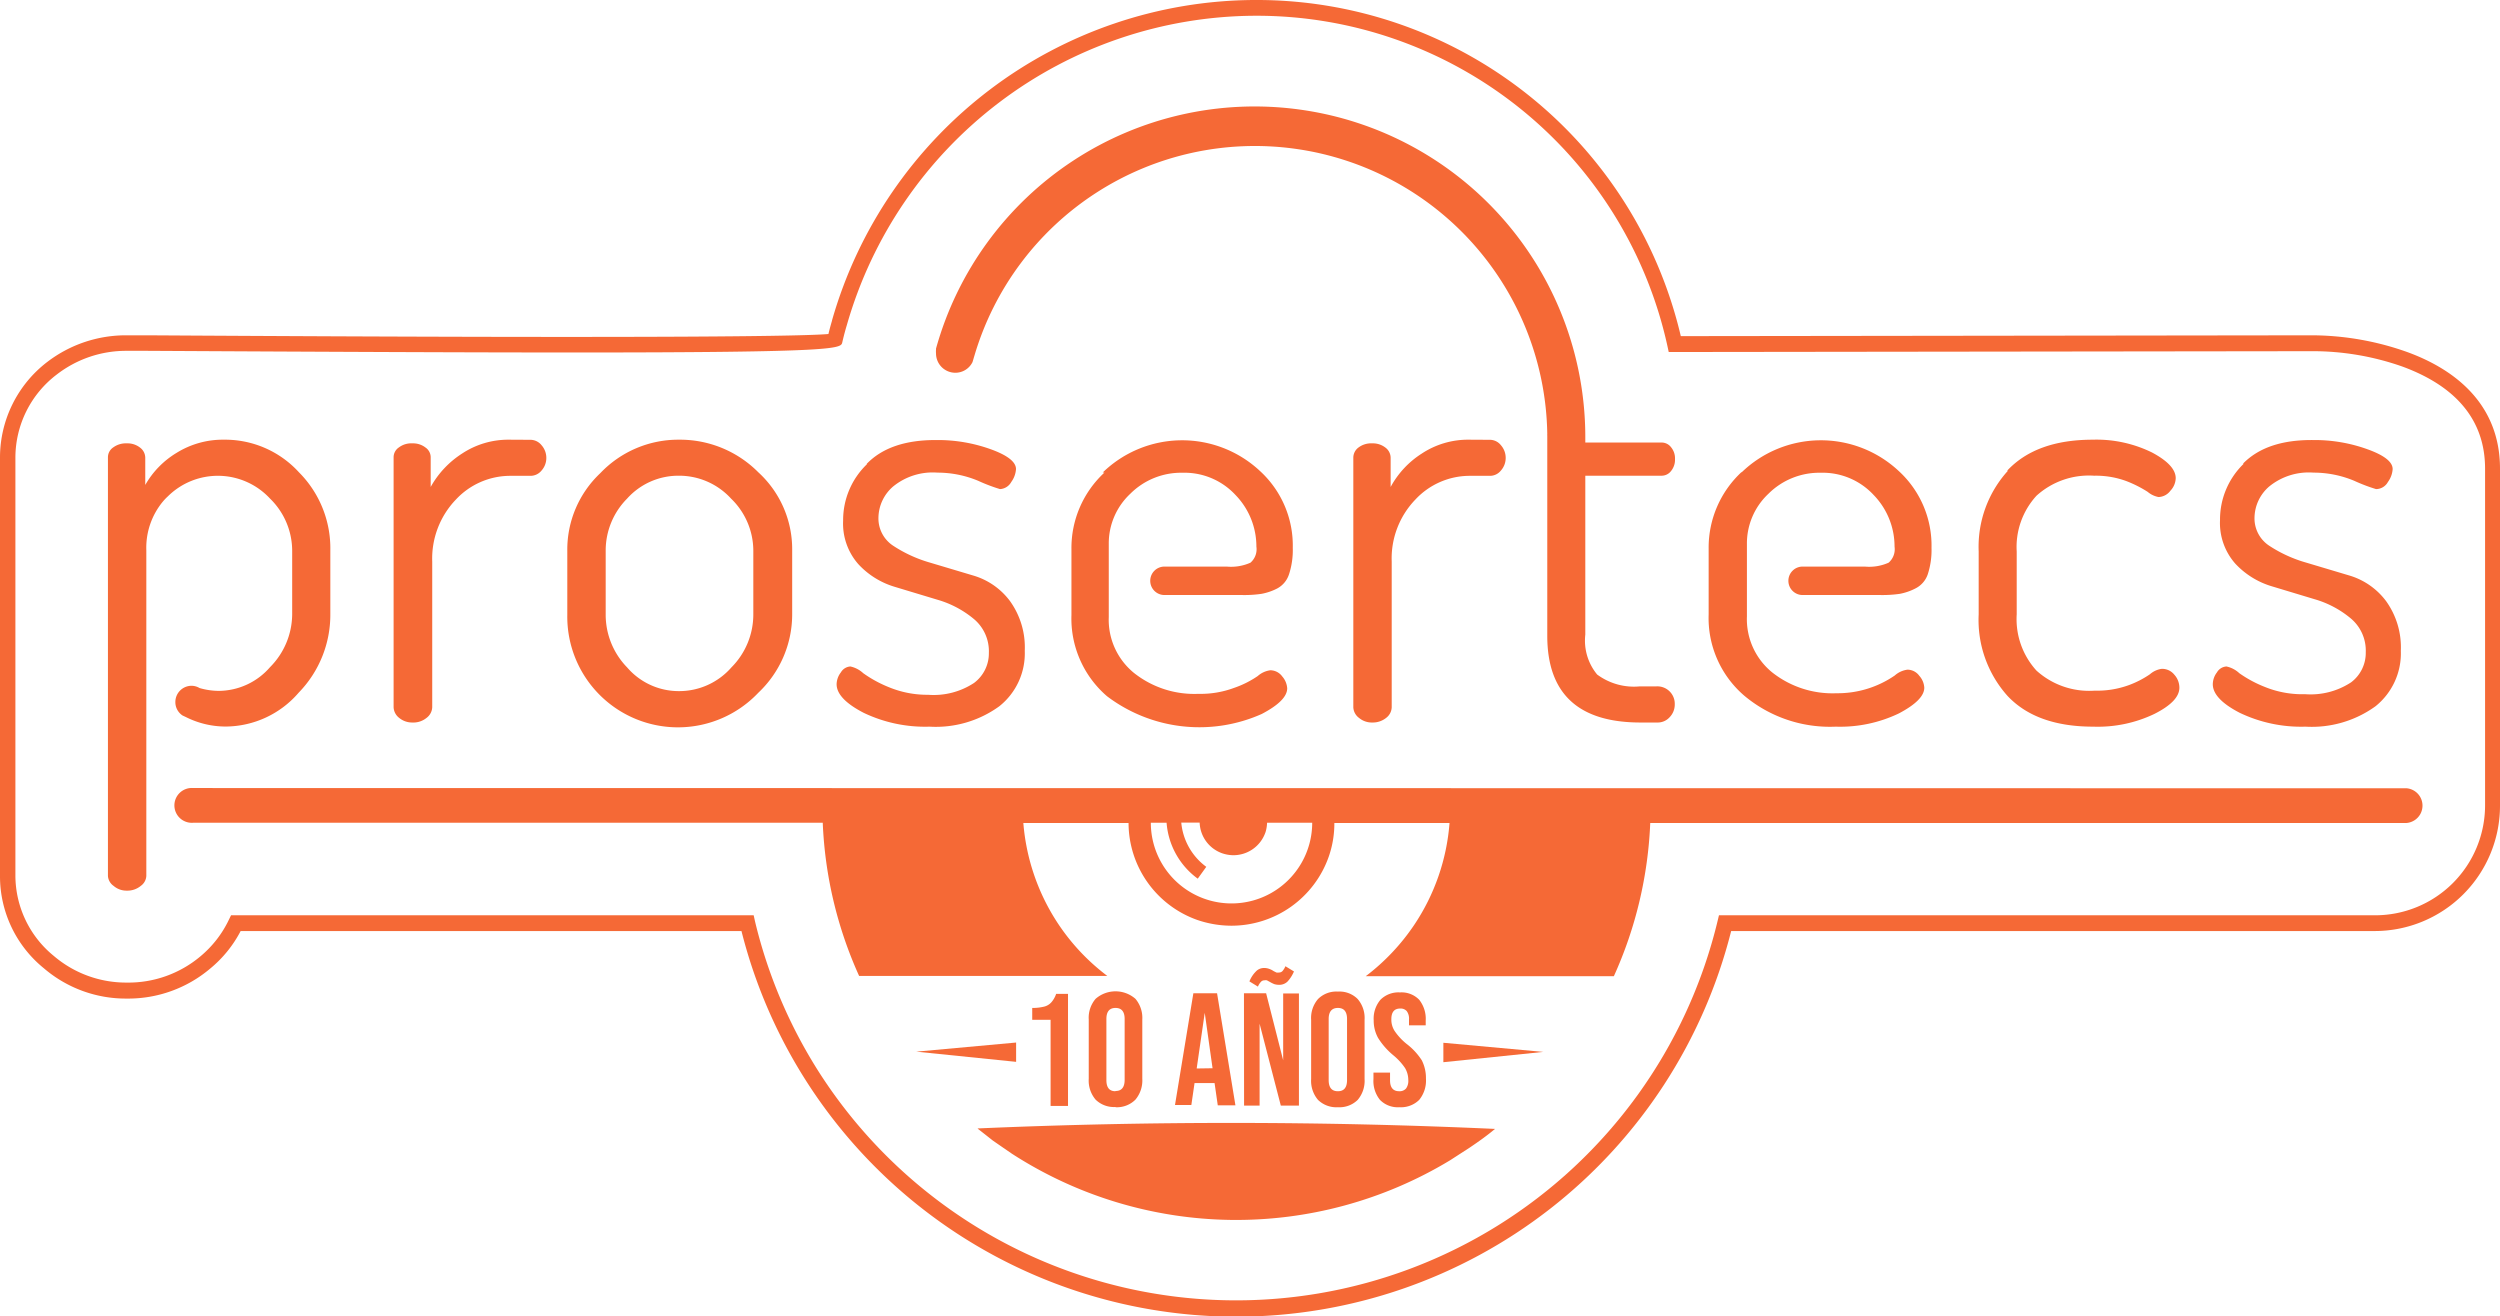 <svg id="Layer_1" data-name="Layer 1" xmlns="http://www.w3.org/2000/svg" viewBox="0 0 211 111.07"><defs><style>.cls-1,.cls-2{fill:#f56936;}.cls-1{fill-rule:evenodd;}</style></defs><path class="cls-1" d="M111.8,72.34a3,3,0,0,0,.14-.83h3.81a6.81,6.81,0,1,1-13.62,0h1.33a6.44,6.44,0,0,0,2.63,4.72l.72-1a5.22,5.22,0,0,1-2.11-3.73h1.55a2.85,2.85,0,0,0,1.91,2.59,3,3,0,0,0,.94.16,2.86,2.86,0,0,0,2.7-1.92m-24.28,25c.42.33.84.66,1.27,1l0,0,.81.56.8.55,0,0a34.86,34.86,0,0,0,37,.55l0,0,.82-.53.82-.53,0,0c.74-.5,1.45-1,2.14-1.58Q109.35,96.36,87.52,97.31ZM21.31,68.58a1.47,1.47,0,1,0,0,2.93H74.44a34.76,34.76,0,0,0,3.07,12.93H98.46a17.9,17.9,0,0,1-4.3-4.63v0a18,18,0,0,1-2.79-8.28h8.88a8.7,8.7,0,0,0,5.82,8.19,8.94,8.94,0,0,0,2.86.48,8.71,8.71,0,0,0,8.22-5.84,8.49,8.49,0,0,0,.47-2.83h9.72a17.89,17.89,0,0,1-3,8.63,18.12,18.12,0,0,1-4.07,4.3h20.94a34.76,34.76,0,0,0,3.07-12.93h63.83a1.47,1.47,0,0,0,0-2.93ZM19.89,40.3A7.48,7.48,0,0,0,17.26,43V40.7a1.08,1.08,0,0,0-.45-.86,1.71,1.71,0,0,0-1.11-.35,1.79,1.79,0,0,0-1.14.34,1,1,0,0,0-.45.85V76a1.11,1.11,0,0,0,.48.84,1.65,1.65,0,0,0,1.11.4,1.76,1.76,0,0,0,1.18-.4,1.1,1.1,0,0,0,.47-.85V48.52a6.11,6.11,0,0,1,1.39-4.11,4.57,4.57,0,0,1,.43-.45,6,6,0,0,1,8.62.19,6.16,6.16,0,0,1,1.87,4.37v5.4a6.38,6.38,0,0,1-1.87,4.46,5.77,5.77,0,0,1-4.31,2,5.91,5.91,0,0,1-1.64-.24l0,0a1.34,1.34,0,0,0-.68-.19,1.37,1.37,0,0,0-1.36,1.37,1.35,1.35,0,0,0,.61,1.14h0l.13.06.13.06a7.46,7.46,0,0,0,3.39.81,8.19,8.19,0,0,0,6.15-2.86,9.42,9.42,0,0,0,2.67-6.61V48.5a9.08,9.08,0,0,0-2.65-6.57,8.44,8.44,0,0,0-6.32-2.75A7.39,7.39,0,0,0,19.89,40.3ZM48,39.18a7.07,7.07,0,0,0-4,1.17,7.91,7.91,0,0,0-2.65,2.82V40.7a1,1,0,0,0-.44-.86,1.71,1.71,0,0,0-1.1-.35,1.74,1.74,0,0,0-1.14.34,1,1,0,0,0-.45.85V61.76a1.2,1.2,0,0,0,.47.9,1.72,1.72,0,0,0,1.12.39A1.76,1.76,0,0,0,41,62.66a1.18,1.18,0,0,0,.48-.9V49.47a7.19,7.19,0,0,1,2-5.24,6.27,6.27,0,0,1,4.58-2h1.75a1.2,1.2,0,0,0,.9-.45,1.59,1.59,0,0,0,.4-1.06,1.61,1.61,0,0,0-.4-1.07,1.21,1.21,0,0,0-.9-.46ZM57.93,58.4a6.37,6.37,0,0,1-1.81-4.48v-5.4a6.22,6.22,0,0,1,1.81-4.37,5.81,5.81,0,0,1,4.37-1.93,5.94,5.94,0,0,1,4.4,1.93,6.13,6.13,0,0,1,1.88,4.37v5.4a6.33,6.33,0,0,1-1.85,4.48,5.85,5.85,0,0,1-4.43,2A5.74,5.74,0,0,1,57.93,58.4ZM55.67,42a8.87,8.87,0,0,0-2.79,6.55v5.43A9.34,9.34,0,0,0,69,60.54a9.09,9.09,0,0,0,2.86-6.61V48.5A8.79,8.79,0,0,0,69,41.93a9.31,9.31,0,0,0-6.68-2.75A9.08,9.08,0,0,0,55.67,42Zm22.49-.74a6.54,6.54,0,0,0-2,4.75,5.18,5.18,0,0,0,1.27,3.66,6.83,6.83,0,0,0,3.09,1.93l3.61,1.09a8.46,8.46,0,0,1,3.06,1.62,3.54,3.54,0,0,1,1.27,2.86,3.11,3.11,0,0,1-1.25,2.54,6.2,6.2,0,0,1-3.88,1A8.49,8.49,0,0,1,80,60.06a10.39,10.39,0,0,1-2.14-1.17,2.32,2.32,0,0,0-1.09-.57,1,1,0,0,0-.8.5,1.68,1.68,0,0,0-.36,1c0,.82.77,1.63,2.28,2.41a12,12,0,0,0,5.56,1.17,9.12,9.12,0,0,0,5.89-1.72A5.7,5.7,0,0,0,91.49,57a6.69,6.69,0,0,0-1.24-4.19,5.94,5.94,0,0,0-3.09-2.16l-3.65-1.09a11.37,11.37,0,0,1-3.08-1.4,2.76,2.76,0,0,1-1.29-2.39,3.54,3.54,0,0,1,1.24-2.64,5.29,5.29,0,0,1,3.74-1.17,8.91,8.91,0,0,1,3.44.69,14.43,14.43,0,0,0,1.84.7,1.15,1.15,0,0,0,.95-.6,2.06,2.06,0,0,0,.4-1.09c0-.6-.71-1.16-2.12-1.67a13.16,13.16,0,0,0-4.56-.78Q80.13,39.18,78.16,41.21Zm20.06.69a8.66,8.66,0,0,0-2.79,6.45v5.58a8.65,8.65,0,0,0,3,6.85,12.92,12.92,0,0,0,13.06,1.5c1.43-.75,2.15-1.47,2.15-2.17a1.69,1.69,0,0,0-.42-1,1.26,1.26,0,0,0-1-.52,2,2,0,0,0-1.07.49,8.28,8.28,0,0,1-2,1,8.08,8.08,0,0,1-3,.5,8.19,8.19,0,0,1-5.45-1.77,5.79,5.79,0,0,1-2.12-4.71V48a5.74,5.74,0,0,1,1.81-4.25,6.07,6.07,0,0,1,4.42-1.78,5.87,5.87,0,0,1,4.46,1.87,6.25,6.25,0,0,1,1.77,4.37,1.5,1.5,0,0,1-.5,1.35,4,4,0,0,1-2,.33h-5.26a1.2,1.2,0,1,0,0,2.4h6.55a10,10,0,0,0,1.64-.1,4.8,4.8,0,0,0,1.32-.45,2.08,2.08,0,0,0,1-1.19,6.57,6.57,0,0,0,.32-2.24,8.53,8.53,0,0,0-2.76-6.48,9.62,9.62,0,0,0-13.28.12ZM129,39.18a7.08,7.08,0,0,0-4,1.17,7.68,7.68,0,0,0-2.63,2.82V40.7a1.08,1.08,0,0,0-.45-.86,1.72,1.72,0,0,0-1.1-.35,1.77,1.77,0,0,0-1.15.34,1.07,1.07,0,0,0-.45.85V61.76a1.18,1.18,0,0,0,.48.9,1.68,1.68,0,0,0,1.12.39,1.8,1.8,0,0,0,1.17-.39,1.17,1.17,0,0,0,.47-.9V49.47a7.16,7.16,0,0,1,2-5.24,6.27,6.27,0,0,1,4.58-2h1.74a1.18,1.18,0,0,0,.9-.45,1.59,1.59,0,0,0,.4-1.06,1.61,1.61,0,0,0-.4-1.07,1.19,1.19,0,0,0-.9-.46Zm23,2.72a8.7,8.7,0,0,0-2.79,6.45v5.58a8.63,8.63,0,0,0,3,6.85,11.26,11.26,0,0,0,7.73,2.62,11.45,11.45,0,0,0,5.33-1.12c1.42-.75,2.14-1.47,2.14-2.17a1.63,1.63,0,0,0-.42-1,1.24,1.24,0,0,0-1-.52,2,2,0,0,0-1.07.49,8.51,8.51,0,0,1-4.91,1.5,8.21,8.21,0,0,1-5.45-1.77,5.79,5.79,0,0,1-2.12-4.71V48a5.74,5.74,0,0,1,1.81-4.25,6.09,6.09,0,0,1,4.42-1.78,5.87,5.87,0,0,1,4.46,1.87,6.25,6.25,0,0,1,1.77,4.37,1.5,1.5,0,0,1-.5,1.35,4,4,0,0,1-2,.33h-5.26a1.2,1.2,0,0,0,0,2.4h6.54a10.32,10.32,0,0,0,1.66-.1,4.75,4.75,0,0,0,1.31-.45,2.08,2.08,0,0,0,1.05-1.19,6.57,6.57,0,0,0,.32-2.24,8.53,8.53,0,0,0-2.76-6.48,9.62,9.62,0,0,0-13.28.12Zm22.47-.1A9.55,9.55,0,0,0,172,48.6v5.33a9.61,9.61,0,0,0,2.44,6.88q2.44,2.59,7.23,2.59a11.05,11.05,0,0,0,5.17-1.08c1.4-.71,2.1-1.44,2.1-2.21a1.65,1.65,0,0,0-.43-1.1,1.32,1.32,0,0,0-1.06-.49,1.91,1.91,0,0,0-1,.46,8.12,8.12,0,0,1-1.79.92,7.76,7.76,0,0,1-2.86.46,6.63,6.63,0,0,1-4.92-1.69,6.45,6.45,0,0,1-1.67-4.75v-5.3a6.4,6.4,0,0,1,1.67-4.71,6.59,6.59,0,0,1,4.87-1.69,7.42,7.42,0,0,1,2.73.46,10,10,0,0,1,1.78.9,2,2,0,0,0,.92.44,1.3,1.3,0,0,0,1-.53,1.6,1.6,0,0,0,.45-1.06c0-.74-.67-1.46-2-2.17a10.61,10.61,0,0,0-5-1.08Q176.84,39.18,174.4,41.8Zm19.9-.59a6.54,6.54,0,0,0-2,4.75,5.18,5.18,0,0,0,1.27,3.66,6.89,6.89,0,0,0,3.09,1.93l3.61,1.09a8.37,8.37,0,0,1,3.06,1.62,3.54,3.54,0,0,1,1.27,2.86,3.1,3.1,0,0,1-1.24,2.54,6.22,6.22,0,0,1-3.88,1,8.39,8.39,0,0,1-3.34-.59A10.25,10.25,0,0,1,194,58.89a2.28,2.28,0,0,0-1.09-.57,1,1,0,0,0-.8.5,1.67,1.67,0,0,0-.35,1c0,.82.76,1.63,2.27,2.41a12,12,0,0,0,5.55,1.17,9.18,9.18,0,0,0,5.91-1.72A5.72,5.72,0,0,0,207.63,57a6.69,6.69,0,0,0-1.24-4.19,6,6,0,0,0-3.08-2.16l-3.65-1.09a11.3,11.3,0,0,1-3.09-1.4,2.76,2.76,0,0,1-1.29-2.39,3.54,3.54,0,0,1,1.24-2.64,5.29,5.29,0,0,1,3.74-1.17,8.88,8.88,0,0,1,3.44.69,14.43,14.43,0,0,0,1.84.7,1.15,1.15,0,0,0,1-.6,2.06,2.06,0,0,0,.4-1.09c0-.6-.7-1.16-2.12-1.67a13.12,13.12,0,0,0-4.56-.78C197.58,39.18,195.62,39.86,194.3,41.21ZM84,31.49l0,.09a1.73,1.73,0,0,0,0,.32,1.63,1.63,0,0,0,1.63,1.63,1.61,1.61,0,0,0,1.45-.9c.06-.19.11-.38.17-.57a24.68,24.68,0,0,1,48.34,6.64.59.59,0,0,0,0,.14V55.73c0,4.89,2.63,7.32,7.87,7.32h1.4a1.36,1.36,0,0,0,1.07-.46,1.54,1.54,0,0,0,.42-1.09A1.47,1.47,0,0,0,144.8,60h-1.4a5.21,5.21,0,0,1-3.6-1,4.49,4.49,0,0,1-1-3.37V42.22h6.42a1,1,0,0,0,.82-.4,1.5,1.5,0,0,0,.33-1,1.47,1.47,0,0,0-.33-1,1,1,0,0,0-.82-.4h-6.42v-.28s0-.08,0-.12A27.91,27.91,0,0,0,84,31.49Z" transform="translate(-5 -2.07)"/><polygon class="cls-1" points="85.76 87.99 77.33 88.76 85.76 89.62 85.76 87.99"/><polygon class="cls-1" points="121.82 88.01 130.25 88.78 121.82 89.65 121.82 88.01"/><path class="cls-1" d="M76.08,31c.14-.61.28-1.12.39-1.48a36,36,0,0,1,34.4-26.12,35.49,35.49,0,0,1,34.86,27.87l.11.51h.53l53.84-.07A22.79,22.79,0,0,1,207.74,33c4.62,1.69,7,4.59,7,8.62V70.05a9.28,9.28,0,0,1-9.28,9.27H150.08l-.12.5A41.8,41.8,0,0,1,74.2,92.68a41.74,41.74,0,0,1-5.48-12.86l-.11-.5H24.5l-.18.37a9.11,9.11,0,0,1-2.41,3.1A9.44,9.44,0,0,1,15.7,85a9.39,9.39,0,0,1-6.16-2.25A8.77,8.77,0,0,1,6.3,76V40.68a8.82,8.82,0,0,1,3.49-7,9.56,9.56,0,0,1,5.91-2h1.72c15.95.09,27.55.14,36,.14,22.48,0,22.55-.33,22.67-.86m-.86-1.85c-.09.3-.2.69-.31,1.15-1.76.16-11.39.4-57.48.11H15.7A10.91,10.91,0,0,0,9,32.61a10.16,10.16,0,0,0-4,8.07V76a10,10,0,0,0,3.7,7.79,10.62,10.62,0,0,0,7,2.56,10.72,10.72,0,0,0,7.05-2.54,10.19,10.19,0,0,0,2.56-3.16H67.58a43.07,43.07,0,0,0,83.53,0h54.31A10.58,10.58,0,0,0,216,70.05V41.63c0-5.77-4.25-8.54-7.81-9.84a24.17,24.17,0,0,0-8-1.42l-53.33.07a36.77,36.77,0,0,0-36-28.37A37.26,37.26,0,0,0,75.22,29.12Z" transform="translate(-5 -2.07)"/><path class="cls-2" d="M123.11,95.52a2.1,2.1,0,0,1-1.64-.62,2.53,2.53,0,0,1-.55-1.76V92.6h1.4v.65c0,.61.26.92.77.92a.72.72,0,0,0,.58-.23,1.09,1.09,0,0,0,.19-.72,2,2,0,0,0-.27-1,5.09,5.09,0,0,0-1-1.09,6.05,6.05,0,0,1-1.28-1.46,3,3,0,0,1-.37-1.48,2.47,2.47,0,0,1,.57-1.74,2.14,2.14,0,0,1,1.65-.62,2.07,2.07,0,0,1,1.62.62,2.59,2.59,0,0,1,.55,1.76v.4h-1.41v-.49a1.06,1.06,0,0,0-.19-.71.68.68,0,0,0-.55-.22q-.75,0-.75.9a1.76,1.76,0,0,0,.28,1,5,5,0,0,0,1,1.08A5.51,5.51,0,0,1,125,91.56a3.31,3.31,0,0,1,.35,1.55,2.57,2.57,0,0,1-.57,1.79,2.19,2.19,0,0,1-1.67.62m-5.19-1.35c.51,0,.77-.31.77-.94V88.07c0-.62-.26-.93-.77-.93s-.78.31-.78.93v5.16C117.14,93.86,117.4,94.17,117.92,94.17Zm0,1.35a2.21,2.21,0,0,1-1.68-.62,2.48,2.48,0,0,1-.58-1.76v-5a2.45,2.45,0,0,1,.58-1.75,2.18,2.18,0,0,1,1.68-.63,2.16,2.16,0,0,1,1.67.63,2.45,2.45,0,0,1,.58,1.75v5a2.48,2.48,0,0,1-.58,1.76A2.19,2.19,0,0,1,117.92,95.52ZM110.45,84.9a2.55,2.55,0,0,1,.56-.85.92.92,0,0,1,.67-.28,1.14,1.14,0,0,1,.43.07,1.5,1.5,0,0,1,.38.19l.24.12a.63.63,0,0,0,.22,0,.4.4,0,0,0,.29-.12,1.55,1.55,0,0,0,.25-.41l.72.44a2.9,2.9,0,0,1-.55.86,1,1,0,0,1-.68.27,1.44,1.44,0,0,1-.43-.06,2.69,2.69,0,0,1-.38-.19l-.24-.13a.59.59,0,0,0-.22,0,.38.38,0,0,0-.28.12,1.32,1.32,0,0,0-.26.41Zm-.46,1h1.87l1.44,5.66h0V85.92h1.33v9.46h-1.53l-1.79-6.91h0v6.91H110Zm-2.65,6.33-.66-4.68h0L106,92.25Zm-1.62-6.33h2l1.55,9.46h-1.49l-.27-1.88v0h-1.69l-.27,1.85h-1.38Zm-6.57,8.25c.51,0,.77-.31.77-.94V88.07c0-.62-.26-.93-.77-.93s-.77.31-.77.93v5.16C98.38,93.86,98.63,94.17,99.15,94.17Zm0,1.35a2.21,2.21,0,0,1-1.68-.62,2.48,2.48,0,0,1-.58-1.76v-5a2.45,2.45,0,0,1,.58-1.75,2.55,2.55,0,0,1,3.36,0,2.49,2.49,0,0,1,.58,1.75v5a2.52,2.52,0,0,1-.58,1.76A2.21,2.21,0,0,1,99.15,95.52Zm-5.48-7.36H92.12v-1a4,4,0,0,0,1-.11,1.2,1.2,0,0,0,.61-.36,2.1,2.1,0,0,0,.41-.72h1v9.46H93.67Z" transform="translate(-5 -2.07)"/></svg>